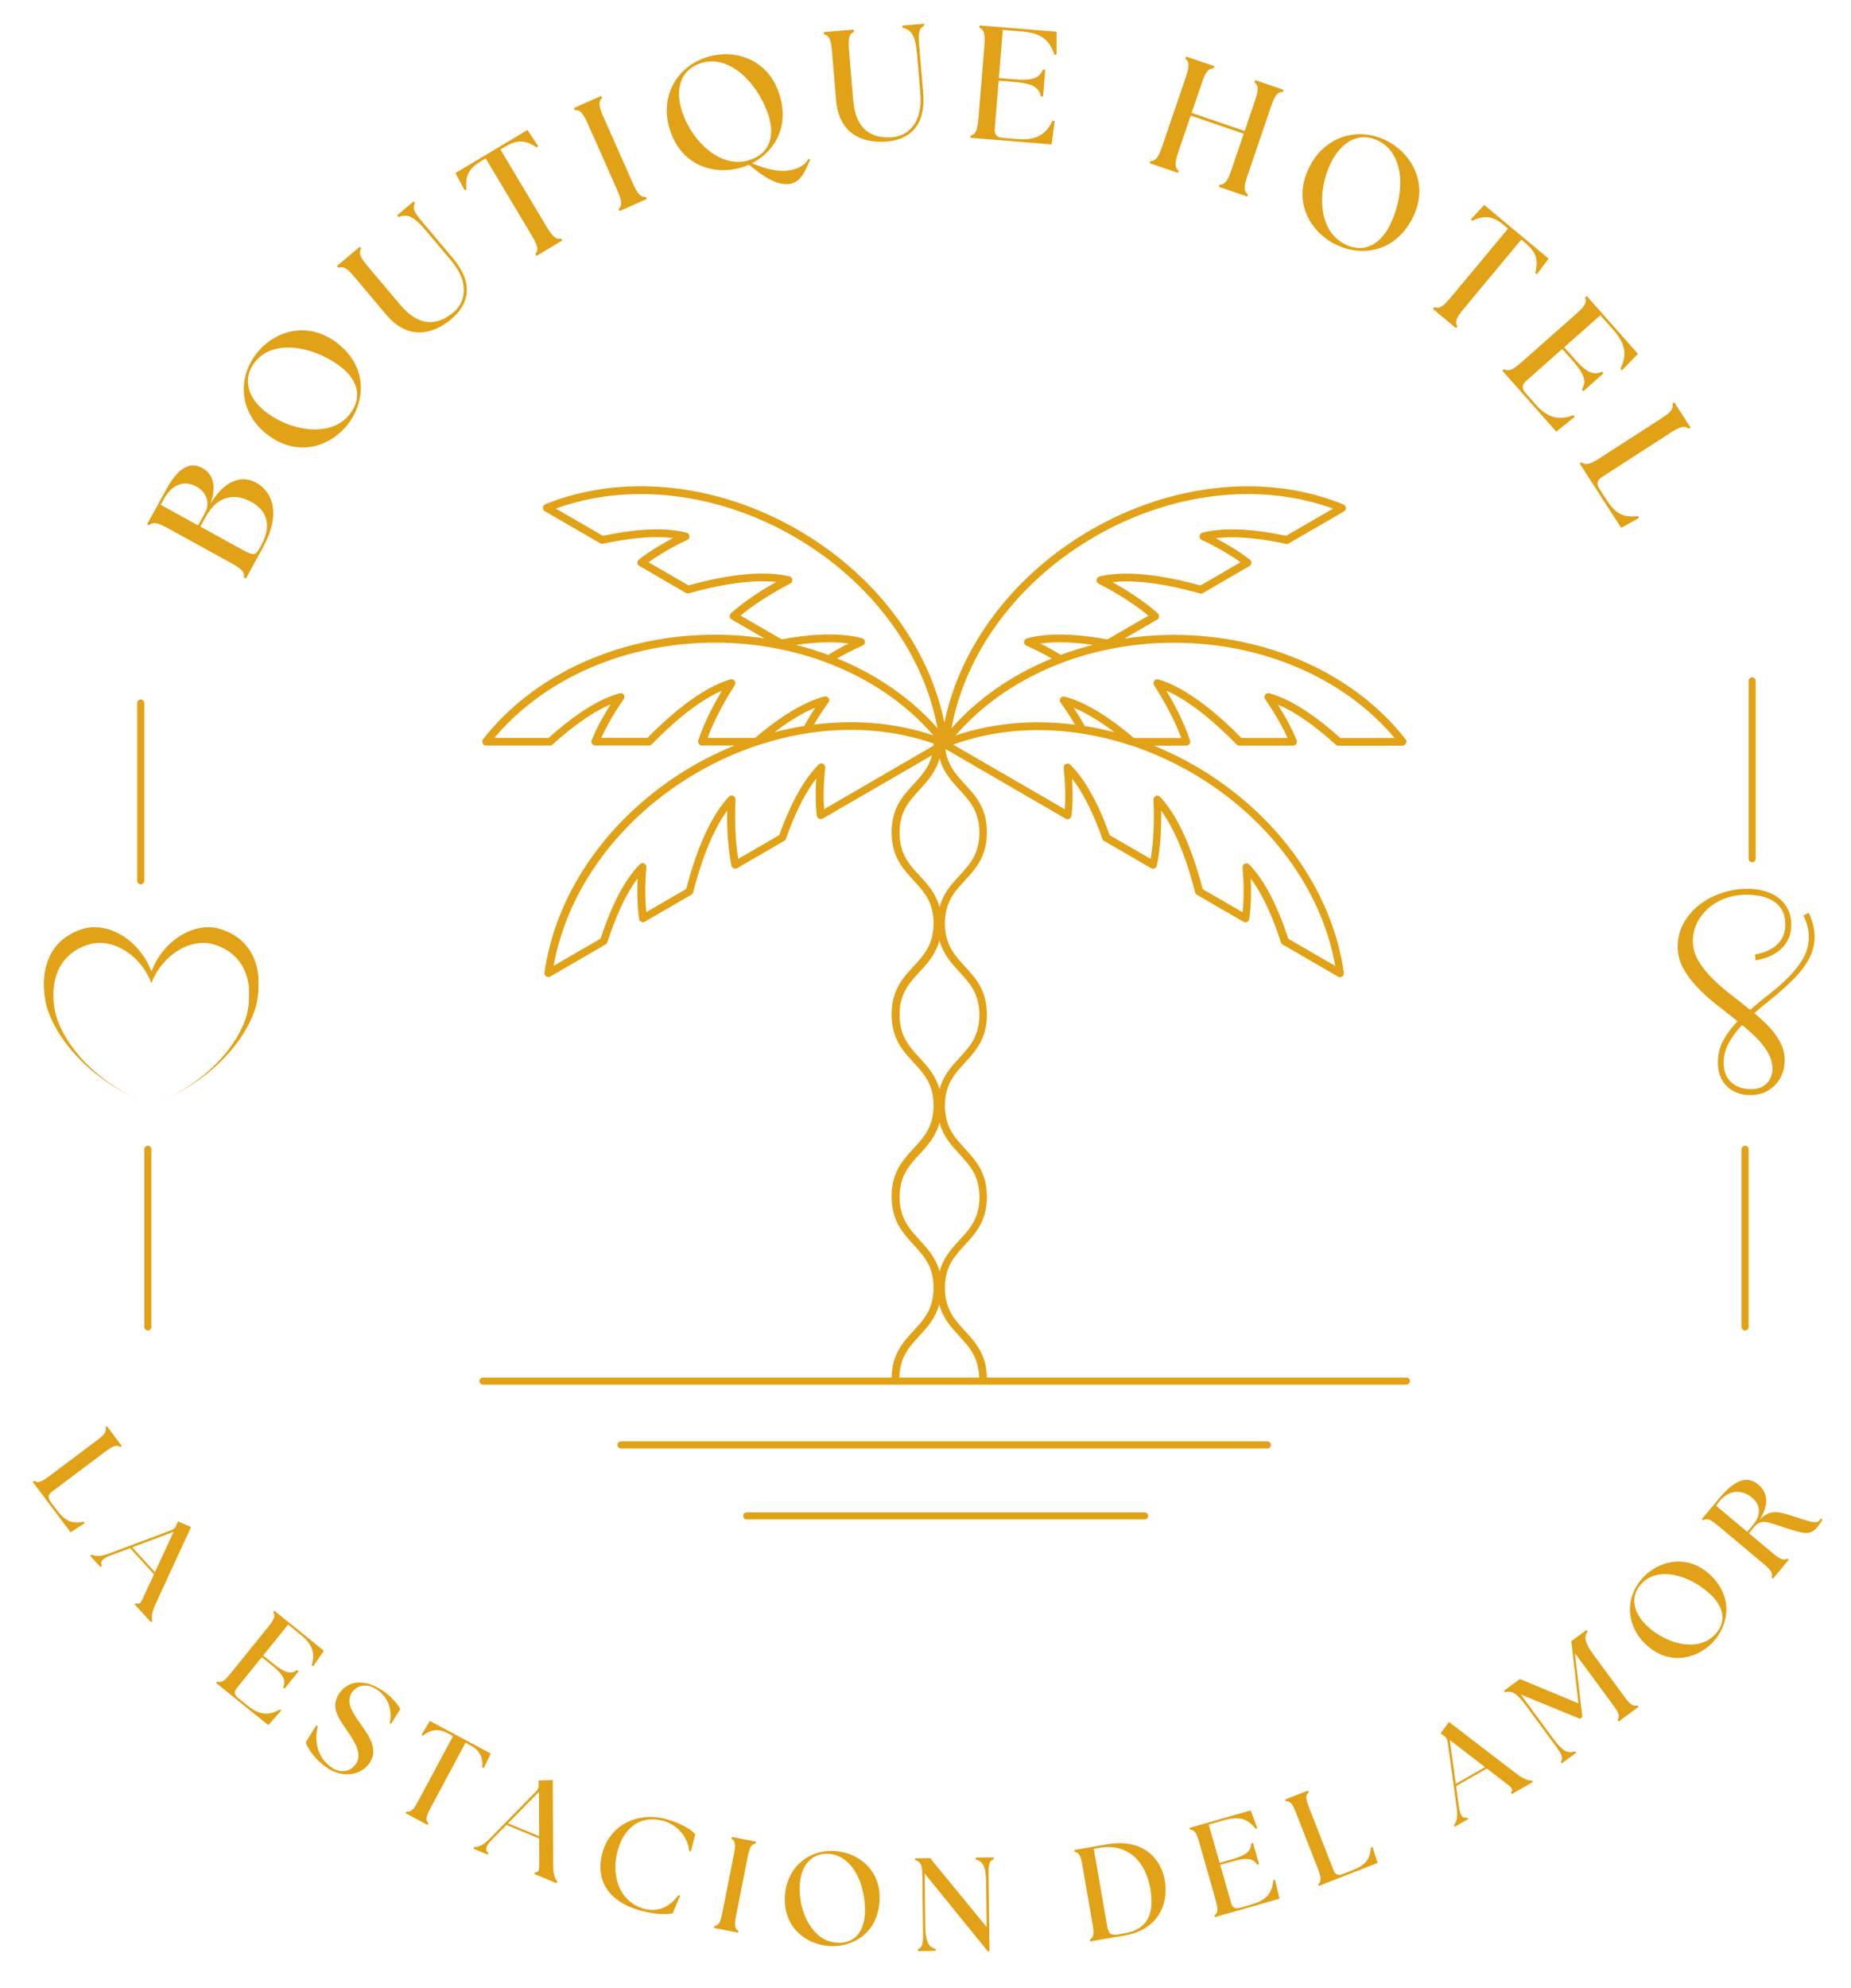 <?xml version="1.0" encoding="utf-8"?>
<!-- Generator: Adobe Illustrator 16.0.3, SVG Export Plug-In . SVG Version: 6.00 Build 0)  -->
<!DOCTYPE svg PUBLIC "-//W3C//DTD SVG 1.1//EN" "http://www.w3.org/Graphics/SVG/1.1/DTD/svg11.dtd">
<svg version="1.1" xmlns="http://www.w3.org/2000/svg" xmlns:xlink="http://www.w3.org/1999/xlink" x="0px" y="0px"
	 width="195.446px" height="209.848px" viewBox="0 0 195.446 209.848" enable-background="new 0 0 195.446 209.848"
	 xml:space="preserve">
<g id="Achtergrond">
</g>
<g id="Zijkanten">
	<path fill="#E2A217" d="M23.107,98.012c-0.32-0.09-0.65-0.137-0.984-0.148h-0.114c-2.389-0.018-4.971,1.878-6.021,4.665
		c-1.046-2.791-3.616-4.674-5.999-4.665H9.848c-0.332,0.012-0.66,0.059-0.979,0.148c-3.411,0.957-4.76,4.004-4.059,7.712
		c0.547,2.834,3.672,7.667,9.98,10.392c-5.682-2.491-8.498-6.862-8.993-9.431c-0.639-3.38,0.59-6.158,3.7-7.031
		c0.29-0.082,0.588-0.125,0.891-0.135h0.134c2.171-0.006,4.512,1.71,5.465,4.253c0.957-2.54,3.31-4.268,5.487-4.253h0.106
		c0.305,0.01,0.605,0.053,0.897,0.135c2.317,0.65,3.586,2.359,3.811,4.586v1.4c-0.028,0.342-0.065,0.688-0.135,1.044
		c-0.483,2.567-3.306,6.933-8.981,9.426c6.301-2.727,9.433-7.555,9.966-10.387c0.077-0.392,0.118-0.771,0.148-1.146v-1.536
		C27.041,100.6,25.648,98.725,23.107,98.012z"/>
	<path fill="#E2A217" d="M181.388,112.158c0-0.87,0.193-1.657,0.58-2.36s0.887-1.373,1.498-2.006
		c-0.709-0.569-1.437-1.144-2.183-1.724c-0.747-0.58-1.427-1.189-2.038-1.829c-0.613-0.639-1.115-1.313-1.507-2.022
		c-0.393-0.709-0.589-1.477-0.589-2.304c0-0.913,0.213-1.746,0.637-2.498c0.425-0.752,0.98-1.394,1.668-1.925
		c0.688-0.532,1.472-0.945,2.353-1.241c0.881-0.295,1.772-0.443,2.675-0.443c0.72,0,1.367,0.091,1.941,0.274
		c0.575,0.183,1.063,0.438,1.467,0.766c0.402,0.328,0.711,0.725,0.926,1.192c0.215,0.467,0.322,0.98,0.322,1.539
		c0,0.569-0.091,1.055-0.273,1.458c-0.183,0.402-0.414,0.744-0.693,1.023s-0.58,0.505-0.902,0.677s-0.623,0.304-0.902,0.395
		s-0.611,0.169-0.998,0.233l-0.064-0.628c0.021,0,0.115-0.016,0.281-0.048c0.167-0.032,0.368-0.086,0.604-0.161
		s0.491-0.186,0.766-0.33c0.273-0.146,0.526-0.333,0.757-0.564c0.231-0.23,0.422-0.513,0.572-0.846s0.226-0.736,0.226-1.208
		c0-0.677-0.14-1.222-0.419-1.635s-0.626-0.73-1.039-0.951c-0.414-0.22-0.854-0.368-1.321-0.443
		c-0.468-0.075-0.884-0.113-1.249-0.113c-0.902,0-1.711,0.143-2.425,0.427c-0.715,0.285-1.316,0.658-1.805,1.12
		c-0.489,0.462-0.862,0.983-1.12,1.563s-0.387,1.16-0.387,1.74c0,0.741,0.186,1.432,0.556,2.071
		c0.371,0.639,0.849,1.254,1.435,1.845c0.585,0.591,1.235,1.163,1.949,1.716c0.715,0.554,1.415,1.109,2.104,1.668
		c0.687-0.591,1.398-1.173,2.135-1.748c0.735-0.575,1.404-1.168,2.006-1.781s1.096-1.259,1.482-1.942
		c0.387-0.682,0.58-1.437,0.58-2.264c0-0.344-0.049-0.704-0.145-1.08c-0.098-0.376-0.237-0.763-0.42-1.16l0.564-0.258
		c0.408,0.892,0.612,1.735,0.612,2.53c0,0.559-0.092,1.088-0.274,1.587c-0.183,0.5-0.432,0.98-0.749,1.442
		c-0.316,0.462-0.685,0.908-1.104,1.337s-0.865,0.852-1.337,1.265c-0.474,0.414-0.959,0.819-1.459,1.216
		c-0.499,0.397-0.98,0.8-1.441,1.208c0.451,0.376,0.869,0.755,1.256,1.136c0.387,0.382,0.726,0.776,1.016,1.185
		s0.519,0.83,0.685,1.265c0.167,0.436,0.25,0.889,0.25,1.362c0,0.547-0.094,1.05-0.282,1.506c-0.188,0.457-0.443,0.847-0.766,1.169
		s-0.7,0.574-1.136,0.757c-0.435,0.183-0.905,0.274-1.409,0.274c-0.516,0-0.986-0.081-1.41-0.242
		c-0.425-0.161-0.79-0.39-1.096-0.685c-0.307-0.296-0.543-0.655-0.709-1.08C181.471,113.16,181.388,112.684,181.388,112.158z
		 M187.156,112.818c0-0.418-0.083-0.829-0.25-1.232c-0.166-0.402-0.395-0.794-0.685-1.176s-0.629-0.755-1.016-1.12
		s-0.805-0.73-1.256-1.096c-0.58,0.602-1.051,1.232-1.41,1.894c-0.36,0.66-0.54,1.361-0.54,2.103c0,0.859,0.263,1.536,0.79,2.03
		c0.525,0.494,1.225,0.741,2.094,0.741c0.397,0,0.739-0.062,1.023-0.186c0.285-0.123,0.519-0.287,0.701-0.491
		s0.319-0.435,0.411-0.692C187.11,113.334,187.156,113.076,187.156,112.818z"/>
	
		<line fill="none" stroke="#E2A217" stroke-width="0.744" stroke-linecap="round" x1="185.011" y1="90.636" x2="185.011" y2="71.87"/>
	
		<line fill="none" stroke="#E2A217" stroke-width="0.744" stroke-linecap="round" x1="184.261" y1="140.068" x2="184.261" y2="121.301"/>
	<line fill="none" stroke="#E2A217" stroke-width="0.744" stroke-linecap="round" x1="14.861" y1="92.97" x2="14.861" y2="74.203"/>
	
		<line fill="none" stroke="#E2A217" stroke-width="0.744" stroke-linecap="round" x1="15.611" y1="140.068" x2="15.611" y2="121.301"/>
</g>
<g id="Palm">
	<path fill="#E2A217" d="M141.511,77.884c-1.951-1.761-4.797-3.975-7.48-4.71c-0.17-0.043-0.35,0.017-0.451,0.162
		c-0.103,0.146-0.094,0.333,0.008,0.479c0.018,0.017,1.389,1.923,2.36,4.069h-4.873c-2.283-2.325-5.606-5.231-8.75-6.172
		c-0.162-0.051-0.35,0.008-0.451,0.154c-0.103,0.137-0.111,0.333-0.009,0.479c0.017,0.026,1.814,2.719,2.862,5.548h-5.001
		c-1.908-1.633-4.686-3.676-7.31-4.369c-0.17-0.042-0.35,0.026-0.443,0.171c-0.094,0.145-0.094,0.342,0.018,0.479
		c0.009,0.008,0.75,0.992,1.517,2.317c-4.354-0.556-8.673-0.197-12.609,1.137c5.308-6.146,13.818-9.788,23.054-9.788
		c9.363,0,18.002,3.744,23.293,10.053h-5.733V77.884z M114.443,76.448c-0.375-0.667-0.749-1.265-1.064-1.735
		c1.499,0.607,2.999,1.59,4.302,2.582c-1.056-0.282-2.121-0.513-3.186-0.675C114.486,76.559,114.47,76.499,114.443,76.448z
		 M125.826,81.56c8.11,4.702,13.725,12.276,15.165,20.397l-4.959-2.872c-0.81-2.505-2.172-5.848-4.132-7.839
		c-0.128-0.128-0.315-0.162-0.469-0.085c-0.162,0.077-0.255,0.239-0.229,0.419c0,0.026,0.247,2.368,0.008,4.71l-4.217-2.445
		c-0.818-3.155-2.249-7.343-4.498-9.737c-0.119-0.128-0.307-0.163-0.46-0.094c-0.162,0.068-0.256,0.231-0.247,0.41
		c0,0.034,0.221,3.266-0.29,6.232l-4.328-2.504c-0.835-2.368-2.224-5.531-4.157-7.446c-0.128-0.12-0.315-0.154-0.469-0.077
		c-0.162,0.077-0.247,0.248-0.23,0.427c0,0.026,0.272,2.163,0.119,4.36l-11.782-6.822c5.751-2.094,12.388-2.017,18.752,0.085
		c0.034,0.017,0.076,0.034,0.119,0.034C121.668,79.423,123.781,80.38,125.826,81.56z M115.397,68.07
		c-1.158,0.291-2.291,0.641-3.391,1.051c-0.792-0.496-1.559-0.906-2.164-1.197C111.624,67.677,113.643,67.814,115.397,68.07z
		 M115.568,56.658c8.11-4.702,17.457-5.787,25.184-2.975l-4.958,2.872c-2.564-0.547-6.126-1.034-8.826-0.333
		c-0.171,0.043-0.29,0.188-0.307,0.368c-0.018,0.18,0.085,0.342,0.247,0.411c0.025,0.008,2.164,0.966,4.072,2.342l-4.226,2.453
		c-3.136-0.872-7.464-1.718-10.649-0.958c-0.171,0.043-0.299,0.18-0.315,0.359c-0.018,0.171,0.068,0.342,0.229,0.419
		c0.034,0.017,2.931,1.444,5.24,3.368l-4.328,2.504c-2.462-0.453-5.888-0.829-8.503-0.111c-0.17,0.042-0.29,0.196-0.298,0.367
		c-0.009,0.18,0.094,0.342,0.255,0.411c0.018,0.008,1.253,0.53,2.667,1.351c-4.141,1.692-7.778,4.189-10.581,7.36
		C101.945,68.814,107.525,61.325,115.568,56.658z M101.307,83.355c1.082,1.18,2.104,2.282,2.104,4.531
		c0,2.248-1.022,3.351-2.104,4.531c-0.853,0.923-1.713,1.863-2.104,3.334c-0.392-1.471-1.261-2.419-2.113-3.334
		c-1.082-1.171-2.104-2.283-2.104-4.522s1.022-3.351,2.104-4.531c0.852-0.923,1.712-1.863,2.113-3.333
		C99.594,81.491,100.463,82.44,101.307,83.355z M101.307,102.589c1.082,1.18,2.104,2.282,2.104,4.53
		c0,2.249-1.022,3.351-2.104,4.531c-0.853,0.923-1.713,1.864-2.104,3.334c-0.392-1.471-1.261-2.42-2.113-3.343
		c-1.082-1.18-2.104-2.283-2.104-4.531c0-2.24,1.022-3.351,2.104-4.522c0.852-0.915,1.712-1.864,2.104-3.334
		C99.594,100.726,100.463,101.666,101.307,102.589z M101.314,121.824c1.082,1.18,2.104,2.282,2.104,4.53s-1.022,3.351-2.104,4.531
		c-0.852,0.923-1.712,1.863-2.104,3.333c-0.392-1.47-1.261-2.419-2.113-3.342c-1.082-1.18-2.104-2.282-2.104-4.531
		c0-2.239,1.022-3.351,2.104-4.521c0.852-0.915,1.712-1.864,2.104-3.334C99.594,119.952,100.463,120.9,101.314,121.824z
		 M87.019,85.407c-0.153-2.197,0.111-4.334,0.119-4.36c0.025-0.18-0.068-0.342-0.23-0.427c-0.153-0.077-0.349-0.043-0.469,0.077
		c-1.925,1.915-3.314,5.078-4.157,7.446l-4.328,2.505c-0.503-2.966-0.29-6.198-0.29-6.241c0.008-0.171-0.085-0.333-0.247-0.41
		c-0.162-0.068-0.35-0.034-0.46,0.094c-2.249,2.394-3.689,6.582-4.498,9.736l-4.217,2.445c-0.239-2.342,0.008-4.685,0.008-4.71
		c0.017-0.171-0.077-0.342-0.23-0.419c-0.153-0.077-0.349-0.042-0.468,0.085c-1.959,1.992-3.323,5.326-4.132,7.839l-4.958,2.873
		c1.44-8.121,7.046-15.695,15.165-20.397c2.036-1.18,4.158-2.137,6.313-2.855c0.043-0.009,0.077-0.017,0.12-0.034
		c6.287-2.077,12.839-2.171,18.53-0.163c0,0.068-0.009,0.137-0.009,0.205L87.019,85.407z M85.008,76.448
		c-0.025,0.051-0.042,0.111-0.051,0.163c-1.065,0.171-2.13,0.401-3.186,0.675c1.303-0.992,2.803-1.975,4.302-2.582
		C85.758,75.183,85.383,75.781,85.008,76.448z M74.717,77.884c1.039-2.821,2.837-5.514,2.862-5.548
		c0.094-0.146,0.094-0.333-0.008-0.479c-0.103-0.137-0.281-0.205-0.452-0.154c-3.144,0.94-6.466,3.847-8.75,6.172h-4.874
		c0.963-2.146,2.343-4.052,2.36-4.069c0.103-0.145,0.103-0.333,0.009-0.479c-0.094-0.146-0.281-0.197-0.452-0.154
		c-2.684,0.744-5.529,2.949-7.48,4.71h-5.726c5.291-6.309,13.921-10.053,23.293-10.053c9.227,0,17.746,3.642,23.054,9.788
		c-3.936-1.333-8.256-1.692-12.609-1.137c0.775-1.325,1.517-2.308,1.525-2.317c0.11-0.137,0.11-0.333,0.017-0.479
		c-0.093-0.146-0.281-0.214-0.443-0.171c-2.624,0.692-5.401,2.735-7.31,4.368H74.717z M87.445,69.122
		c-1.099-0.41-2.232-0.761-3.391-1.051c1.755-0.256,3.774-0.394,5.555-0.146C89.004,68.215,88.237,68.626,87.445,69.122z
		 M78.192,64.976c2.309-1.923,5.206-3.351,5.24-3.368c0.153-0.077,0.247-0.248,0.23-0.419s-0.145-0.316-0.315-0.359
		c-3.187-0.761-7.523,0.085-10.65,0.958l-4.217-2.445c1.908-1.376,4.046-2.334,4.072-2.342c0.162-0.068,0.255-0.24,0.247-0.411
		c-0.009-0.171-0.136-0.325-0.307-0.368c-2.701-0.701-6.262-0.222-8.827,0.333l-4.975-2.872c7.727-2.813,17.073-1.718,25.184,2.975
		c8.051,4.659,13.623,12.156,15.114,20.2c-2.803-3.171-6.441-5.667-10.582-7.36c1.414-0.82,2.649-1.351,2.667-1.351
		c0.162-0.068,0.264-0.23,0.256-0.41c-0.009-0.18-0.137-0.325-0.298-0.368c-2.616-0.718-6.041-0.342-8.502,0.111L78.192,64.976z
		 M148.429,78.046c-5.385-6.907-14.535-11.036-24.478-11.036c-1.771,0-3.526,0.137-5.23,0.393l3.459-2
		c0.11-0.068,0.188-0.179,0.204-0.316c0.018-0.128-0.034-0.265-0.136-0.351c-1.61-1.436-3.579-2.625-4.78-3.292
		c2.931-0.325,6.561,0.436,9.235,1.197c0.103,0.034,0.222,0.017,0.315-0.043l4.907-2.847c0.119-0.068,0.196-0.188,0.205-0.325
		c0.008-0.137-0.052-0.274-0.153-0.351c-1.244-0.975-2.65-1.77-3.604-2.265c2.411-0.308,5.282,0.137,7.404,0.598
		c0.102,0.026,0.204,0.008,0.289-0.043l5.845-3.385c0.136-0.077,0.213-0.231,0.204-0.385c-0.008-0.154-0.11-0.291-0.255-0.351
		c-8.103-3.308-18.088-2.291-26.701,2.701c-8.11,4.702-13.784,12.216-15.438,20.329c-1.653-8.113-7.327-15.635-15.438-20.329
		c-8.613-4.992-18.59-6.009-26.701-2.727c-0.145,0.06-0.247,0.197-0.255,0.351c-0.009,0.163,0.068,0.316,0.205,0.394l5.844,3.385
		c0.094,0.052,0.196,0.068,0.29,0.043c2.13-0.461,4.993-0.897,7.404-0.599c-0.954,0.496-2.36,1.291-3.604,2.266
		c-0.111,0.085-0.17,0.214-0.162,0.351c0.008,0.137,0.085,0.256,0.204,0.325l4.908,2.847c0.094,0.06,0.213,0.068,0.315,0.042
		c2.675-0.752,6.313-1.513,9.235-1.197c-1.201,0.667-3.169,1.855-4.779,3.292c-0.103,0.085-0.153,0.222-0.137,0.351
		c0.017,0.128,0.085,0.248,0.205,0.316l3.459,2c-1.712-0.256-3.459-0.393-5.231-0.393c-9.942,0-19.093,4.129-24.477,11.036
		c-0.094,0.128-0.111,0.291-0.042,0.436c0.068,0.145,0.213,0.23,0.366,0.23h6.748c0.103,0,0.205-0.034,0.273-0.111
		c1.61-1.47,3.876-3.283,6.117-4.231c-0.579,0.906-1.397,2.299-1.993,3.77c-0.051,0.128-0.034,0.274,0.042,0.385
		c0.077,0.111,0.204,0.18,0.341,0.18h5.666c0.111,0,0.213-0.043,0.298-0.128c1.943-2,4.711-4.479,7.404-5.667
		c-0.707,1.18-1.814,3.197-2.496,5.249c-0.043,0.128-0.017,0.265,0.06,0.376c0.077,0.103,0.205,0.171,0.332,0.171h3.425
		c-1.474,0.607-2.939,1.308-4.354,2.128c-8.613,4.993-14.483,13.156-15.702,21.842c-0.025,0.154,0.051,0.308,0.179,0.401
		c0.068,0.043,0.153,0.069,0.23,0.069c0.068,0,0.145-0.017,0.205-0.06l5.844-3.385c0.085-0.051,0.153-0.137,0.188-0.231
		c0.665-2.077,1.721-4.795,3.187-6.736c-0.051,1.077-0.068,2.701,0.153,4.266c0.017,0.137,0.102,0.256,0.23,0.316
		c0.119,0.06,0.264,0.06,0.383-0.017l4.907-2.846c0.094-0.052,0.162-0.146,0.196-0.257c0.69-2.701,1.849-6.24,3.587-8.617
		c-0.025,1.376,0.017,3.676,0.452,5.796c0.025,0.128,0.111,0.239,0.238,0.291c0.12,0.051,0.256,0.051,0.375-0.017l4.967-2.881
		c0.085-0.051,0.154-0.128,0.179-0.222c0.682-1.949,1.755-4.497,3.195-6.352c-0.068,1.009-0.102,2.479,0.06,3.915
		c0.017,0.137,0.102,0.257,0.222,0.325c0.127,0.06,0.272,0.06,0.392-0.009l11.544-6.685c-0.341,1.316-1.116,2.163-1.934,3.043
		c-1.142,1.24-2.326,2.522-2.326,5.086s1.184,3.847,2.326,5.086c1.082,1.171,2.104,2.282,2.104,4.522s-1.022,3.351-2.104,4.522
		c-1.142,1.239-2.326,2.521-2.326,5.086c0,2.565,1.184,3.847,2.326,5.086c1.082,1.18,2.104,2.282,2.104,4.531
		c0,2.239-1.022,3.351-2.104,4.521c-1.142,1.24-2.326,2.522-2.326,5.087s1.184,3.847,2.326,5.095c1.082,1.18,2.104,2.282,2.104,4.53
		c0,2.249-1.022,3.352-2.104,4.531c-1.142,1.239-2.326,2.521-2.326,5.095c0,0.23,0.187,0.41,0.409,0.41s0.409-0.188,0.409-0.41
		c0-2.239,1.022-3.351,2.104-4.53c0.852-0.924,1.712-1.864,2.104-3.334c0.392,1.47,1.261,2.419,2.113,3.342
		c1.082,1.18,2.104,2.283,2.104,4.531c0,0.23,0.188,0.41,0.409,0.41s0.409-0.188,0.409-0.41c0-2.564-1.185-3.847-2.326-5.087
		c-1.082-1.18-2.104-2.282-2.104-4.53s1.022-3.352,2.104-4.531c1.142-1.239,2.326-2.521,2.326-5.086s-1.185-3.847-2.326-5.086
		c-1.082-1.18-2.104-2.283-2.104-4.531s1.022-3.351,2.104-4.531c1.142-1.239,2.326-2.521,2.326-5.086
		c0-2.564-1.185-3.847-2.326-5.086c-1.082-1.18-2.104-2.283-2.104-4.531c0-2.249,1.022-3.351,2.104-4.531
		c1.142-1.24,2.326-2.522,2.326-5.086s-1.185-3.847-2.326-5.086c-0.945-1.026-1.84-2-2.062-3.719l12.711,7.369
		c0.12,0.068,0.265,0.077,0.393,0.008c0.128-0.06,0.204-0.188,0.222-0.325c0.161-1.445,0.119-2.915,0.06-3.916
		c1.439,1.855,2.513,4.403,3.194,6.352c0.034,0.094,0.094,0.171,0.179,0.223l4.968,2.881c0.11,0.068,0.255,0.077,0.374,0.017
		c0.12-0.051,0.205-0.163,0.239-0.291c0.435-2.12,0.477-4.419,0.451-5.796c1.738,2.385,2.896,5.916,3.587,8.625
		c0.025,0.111,0.094,0.197,0.196,0.257l4.907,2.846c0.119,0.069,0.264,0.077,0.383,0.018c0.119-0.06,0.205-0.18,0.23-0.316
		c0.222-1.564,0.204-3.188,0.153-4.266c1.465,1.94,2.521,4.659,3.187,6.736c0.033,0.094,0.094,0.18,0.188,0.231l5.844,3.385
		c0.068,0.034,0.137,0.06,0.205,0.06c0.076,0,0.161-0.026,0.229-0.068c0.128-0.086,0.196-0.248,0.179-0.402
		c-1.218-8.686-7.088-16.849-15.701-21.842c-1.414-0.82-2.871-1.521-4.354-2.128h3.425c0.137,0,0.256-0.068,0.332-0.171
		c0.077-0.111,0.103-0.248,0.06-0.376c-0.682-2.051-1.789-4.069-2.496-5.249c2.692,1.188,5.461,3.667,7.403,5.667
		c0.077,0.077,0.188,0.128,0.299,0.128h5.665c0.137,0,0.265-0.068,0.341-0.18c0.077-0.111,0.094-0.256,0.043-0.385
		c-0.597-1.47-1.414-2.864-1.994-3.77c2.241,0.949,4.507,2.761,6.117,4.231c0.077,0.068,0.179,0.111,0.281,0.111h6.748
		c0.153,0,0.298-0.094,0.366-0.23C148.548,78.337,148.53,78.174,148.429,78.046z"/>
	
		<line fill="none" stroke="#E2A217" stroke-width="0.75" stroke-linecap="round" x1="50.997" y1="145.771" x2="148.505" y2="145.771"/>
	
		<line fill="none" stroke="#E2A217" stroke-width="0.749" stroke-linecap="round" x1="65.569" y1="152.51" x2="133.828" y2="152.51"/>
	
		<line fill="none" stroke="#E2A217" stroke-width="0.751" stroke-linecap="round" x1="78.851" y1="160.002" x2="120.861" y2="160.002"/>
</g>
<g id="La_Estacion_Del_Amor">
	<g>
		<path fill="#E2A217" d="M3.614,156.296c0.4,0.276,0.795,0.104,1.601-0.501l4.991-3.746c0.806-0.605,1.082-0.937,0.927-1.397
			l0.157-0.118l1.563,2.082l-0.157,0.118c-0.4-0.277-0.794-0.104-1.6,0.501l-5.651,4.242c-0.358,0.269-0.408,0.622-0.139,0.98
			l0.689,0.917c0.848,1.131,1.554,1.51,2.852,1.235l0.086,0.162l-1.477,0.969l-3.999-5.327L3.614,156.296z"/>
	</g>
	<g>
		<path fill="#E2A217" d="M9.667,164.08c0.397,0.206,0.921,0.239,1.868-0.115l6.554-2.457c0.282-0.106,0.437-0.269,0.538-0.531
			l0.166-0.398l1.38,0.595l-3.753,8.146c-0.416,0.912-0.439,1.427-0.335,1.768l-0.145,0.133l-1.72-1.878l0.145-0.133
			c0.425,0.237,0.561-0.154,0.978-1.066l0.919-1.979l-2.524-2.756l-2.024,0.754c-0.946,0.354-1.188,0.691-0.95,1.117l-0.145,0.133
			l-1.097-1.197L9.667,164.08z M16.36,165.938l1.969-4.252l-4.37,1.632L16.36,165.938z"/>
	</g>
	<g>
		<path fill="#E2A217" d="M22.94,177.479c0.456,0.171,0.797-0.094,1.43-0.878l3.922-4.854c0.633-0.783,0.819-1.172,0.557-1.582
			l0.123-0.152l5.226,4.221l-1.12,1.632l-0.169-0.082c0.427-1.419,0.004-2.299-1.214-3.283l-1.273-1.029l-2.638,3.266l1.045,0.844
			c1.328,1.073,1.92,1.119,2.552,0.694l0.151,0.123l-1.477,1.828l-0.151-0.122c0.282-0.707,0.112-1.276-1.216-2.349l-1.045-0.845
			l-2.655,3.287c-0.281,0.349-0.244,0.702,0.105,0.984l1.044,0.844c1.1,0.888,2.114,1.168,3.424,0.392l0.125,0.137l-1.36,1.527
			l-5.508-4.449L22.94,177.479z"/>
	</g>
	<g>
		<path fill="#E2A217" d="M32.275,183.903l1.11-1.781l0.167,0.077c-0.39,1.654-0.03,3.369,1.521,4.396
			c0.805,0.532,1.892,0.513,2.525-0.444c0.756-1.143-0.394-2.676-1.081-3.667c-0.869-1.296-1.61-2.357-0.715-3.712
			c0.957-1.446,2.719-1.573,4.551-0.361c0.864,0.572,1.511,1.269,1.917,1.973l-0.958,1.548l-0.159-0.038
			c0.316-1.519-0.243-2.828-1.375-3.577c-0.934-0.617-2.032-0.556-2.642,0.366c-0.687,1.039,0.215,2.239,0.9,3.23
			c0.89,1.242,1.954,2.701,1.028,4.102c-1.058,1.599-3.114,1.514-4.457,0.625C33.407,185.843,32.577,184.741,32.275,183.903z"/>
	</g>
	<g>
		<path fill="#E2A217" d="M42.927,191.213c0.48,0.082,0.764-0.241,1.239-1.13l3.666-6.846l-0.383-0.205
			c-1.099-0.588-1.817-0.577-2.803,0.166l-0.134-0.104l0.874-1.453l6.427,3.44l-0.726,1.533l-0.161-0.055
			c0.071-1.231-0.318-1.837-1.417-2.426l-0.357-0.19l-3.666,6.847c-0.475,0.888-0.587,1.304-0.253,1.658l-0.092,0.172l-2.306-1.234
			L42.927,191.213z"/>
	</g>
	<g>
		<path fill="#E2A217" d="M50.073,194.952c0.447,0.019,0.936-0.173,1.643-0.894l4.904-4.995c0.211-0.216,0.283-0.429,0.263-0.708
			l-0.017-0.432l1.501-0.044l0.038,8.968c0.009,1.004,0.204,1.479,0.443,1.744l-0.075,0.182l-2.353-0.977l0.075-0.18
			c0.485,0.034,0.443-0.377,0.436-1.381l-0.003-2.182l-3.451-1.432l-1.516,1.537c-0.708,0.721-0.786,1.129-0.389,1.414l-0.075,0.181
			l-1.5-0.622L50.073,194.952z M56.924,193.809l-0.011-4.686l-3.271,3.324L56.924,193.809z"/>
	</g>
	<g>
		<path fill="#E2A217" d="M63.646,195.433c0.79-2.713,3.59-4.332,6.883-3.375c0.994,0.289,2.323,0.88,2.885,1.553l-0.462,1.79
			l-0.173-0.007c-0.148-1.544-1.29-2.779-2.674-3.182c-2.149-0.625-4.082,0.357-4.86,3.031c-0.754,2.593,0.078,5.443,2.698,6.205
			c1.505,0.438,2.805-0.176,3.695-1.432l0.166,0.077l-0.773,1.859c-0.806,0.114-1.921,0.141-3.56-0.336
			C64.262,200.684,62.771,198.443,63.646,195.433z"/>
	</g>
	<g>
		<path fill="#E2A217" d="M75.421,203.3c0.483-0.063,0.661-0.454,0.856-1.442l1.21-6.122c0.195-0.988,0.18-1.42-0.243-1.66
			l0.038-0.192l2.554,0.505l-0.038,0.192c-0.482,0.062-0.66,0.454-0.855,1.442l-1.21,6.122c-0.195,0.988-0.18,1.419,0.242,1.66
			l-0.038,0.191l-2.554-0.505L75.421,203.3z"/>
	</g>
	<g>
		<path fill="#E2A217" d="M82.905,199.82c0.285-2.756,2.543-4.731,5.494-4.426c2.353,0.243,4.802,2.129,4.449,5.538
			c-0.352,3.396-3.145,4.697-5.483,4.455C84.999,205.143,82.543,203.313,82.905,199.82z M88.203,205.038
			c2.129,0.221,3.06-1.301,3.125-3.151c0.098-2.985-1.283-5.956-3.691-6.205c-1.892-0.196-3.117,1.169-3.196,3.438
			C84.347,201.924,85.837,204.793,88.203,205.038z"/>
	</g>
	<g>
		<path fill="#E2A217" d="M97.634,197.751l0.069,5.555c0.021,1.707,0.363,2.192,1.094,2.407l0.002,0.196l-1.875,0.023l-0.002-0.196
			c0.459-0.159,0.552-0.581,0.54-1.589l-0.078-6.239c-0.013-1.008-0.144-1.425-0.747-1.571l-0.002-0.196l1.581-0.02l5.968,7.286
			l-0.06-4.742c-0.021-1.707-0.363-2.193-1.094-2.408l-0.002-0.196l1.889-0.023l0.002,0.196c-0.459,0.16-0.552,0.58-0.539,1.588
			l0.101,8.129l-0.182,0.003L97.634,197.751z"/>
	</g>
	<g>
		<path fill="#E2A217" d="M115.079,204.72c0.429-0.23,0.453-0.661,0.281-1.654l-1.066-6.148c-0.172-0.993-0.34-1.389-0.821-1.462
			l-0.033-0.193l3.447-0.598c3.97-0.688,5.718,1.692,6.083,3.718c0.532,2.99-1.074,5.355-4.107,5.881l-3.75,0.65L115.079,204.72z
			 M117.983,204.189l0.744-0.129c2.22-0.385,3.244-1.77,2.732-4.72c-0.49-2.827-2.344-4.834-5.418-4.301l-0.551,0.096l1.422,8.202
			C117.025,203.985,117.225,204.32,117.983,204.189z"/>
	</g>
	<g>
		<path fill="#E2A217" d="M128.237,202.158c0.402-0.274,0.381-0.705,0.105-1.674l-1.711-6.002c-0.275-0.969-0.485-1.346-0.971-1.367
			l-0.055-0.188l6.459-1.841l0.689,1.856l-0.163,0.09c-0.915-1.166-1.878-1.328-3.385-0.898l-1.573,0.448l1.15,4.037l1.291-0.368
			c1.642-0.468,2.021-0.925,2.037-1.687l0.188-0.054l0.645,2.261l-0.188,0.054c-0.415-0.638-0.978-0.827-2.619-0.359l-1.292,0.368
			l1.158,4.063c0.123,0.432,0.434,0.605,0.864,0.482l1.292-0.368c1.359-0.387,2.173-1.057,2.293-2.575l0.183-0.022l0.466,1.992
			l-6.81,1.94L128.237,202.158z"/>
	</g>
	<g>
		<path fill="#E2A217" d="M139.189,198.875c0.374-0.312,0.313-0.737-0.054-1.676l-2.271-5.813c-0.367-0.939-0.61-1.294-1.097-1.27
			l-0.071-0.184l2.424-0.946l0.071,0.184c-0.374,0.312-0.313,0.736,0.055,1.676l2.571,6.582c0.162,0.416,0.488,0.56,0.905,0.397
			l1.068-0.418c1.317-0.514,1.873-1.093,1.956-2.416l0.18-0.04l0.537,1.683l-6.204,2.423L139.189,198.875z"/>
	</g>
	<g>
		<path fill="#E2A217" d="M153.511,192.639c0.289-0.342,0.436-0.845,0.299-1.847l-0.95-6.936c-0.042-0.299-0.165-0.486-0.399-0.643
			l-0.353-0.249l0.886-1.215l7.116,5.457c0.798,0.608,1.294,0.743,1.649,0.717l0.098,0.17l-2.211,1.264l-0.098-0.17
			c0.325-0.363-0.025-0.581-0.823-1.188l-1.729-1.333l-3.243,1.854l0.288,2.141c0.137,1.002,0.412,1.313,0.88,1.173l0.098,0.17
			l-1.409,0.806L153.511,192.639z M156.8,186.52l-3.713-2.856l0.627,4.62L156.8,186.52z"/>
	</g>
	<g>
		<path fill="#E2A217" d="M164.798,185.96c0.281-0.397,0.111-0.793-0.486-1.605l-3.201-4.35c-1.012-1.375-1.551-1.587-2.201-1.385
			l-0.117-0.158l1.69-1.244l6.185,2.571l-0.753-6.569l1.601-1.178l0.116,0.158c-0.387,0.561-0.343,1.138,0.669,2.513l3.201,4.35
			c0.598,0.812,0.925,1.092,1.388,0.942l0.116,0.157l-2.096,1.542l-0.116-0.156c0.281-0.398,0.11-0.794-0.486-1.605l-4.015-5.454
			l0.787,6.734l-0.259,0.191l-6.246-2.561l3.442,4.677c1.013,1.375,1.573,1.569,2.291,1.318l0.116,0.157l-1.51,1.111L164.798,185.96
			z"/>
	</g>
	<g>
		<path fill="#E2A217" d="M173.528,173.312c-1.91-2.007-1.944-5.006,0.205-7.051c1.712-1.63,4.736-2.268,7.1,0.215
			c2.354,2.473,1.528,5.44-0.174,7.062C178.936,175.177,175.95,175.856,173.528,173.312z M180.938,172.674
			c1.551-1.476,0.999-3.173-0.366-4.424c-2.206-2.015-5.361-2.894-7.115-1.225c-1.378,1.312-1.136,3.129,0.538,4.665
			C176.065,173.583,179.215,174.314,180.938,172.674z"/>
	</g>
	<g>
		<path fill="#E2A217" d="M188.665,161.308c-2.105-0.668-2.676-1.055-3.467-0.11l-0.529,0.633l2.488,2.084
			c0.771,0.647,1.156,0.843,1.57,0.587l0.15,0.126l-1.67,1.995l-0.15-0.127c0.178-0.451-0.08-0.797-0.854-1.443l-4.783-4.007
			c-0.773-0.647-1.158-0.842-1.572-0.587l-0.15-0.126l1.887-2.253c1.959-2.338,3.211-2.11,4.08-1.383
			c0.986,0.827,1.16,2.123,0.137,3.693c1.154-1.096,1.857-0.909,3.76-0.283c1.904,0.627,2.26,0.725,2.592,0.327
			c0.045-0.054,0.09-0.107,0.123-0.17l0.15,0.126c-0.141,0.301-0.418,0.652-0.57,0.835
			C191.11,162.116,190.351,161.845,188.665,161.308z M185.071,161c1.025-1.223,0.725-2.26-0.102-2.951
			c-0.869-0.728-2.27-0.951-3.393,0.39c-0.125,0.15-0.25,0.32-0.363,0.499l3.283,2.749L185.071,161z"/>
	</g>
</g>
<g id="Boutique_Hotel">
	<g>
		<path fill="#E2A217" d="M25.754,60.946c0.106-0.582-0.283-0.932-1.356-1.521l-6.643-3.653c-1.072-0.589-1.577-0.731-2.011-0.33
			l-0.208-0.114l2.023-3.679c1.343-2.442,2.594-2.919,3.801-2.255c1.013,0.557,1.584,1.706,0.88,3.762
			c1.426-2.417,3.246-3.045,4.744-2.241c1.759,0.929,2.771,3.25,0.755,6.915l-1.777,3.232L25.754,60.946z M21.647,54.128
			c0.598-1.087,0.125-2.202-0.918-2.775c-1.311-0.721-2.586-0.2-3.422,1.319l-0.336,0.611l3.947,2.171L21.647,54.128z M27.346,57.98
			l0.229-0.417c1.18-2.145,0.564-3.706-1.015-4.574c-1.788-0.983-3.603-0.681-4.823,1.538l-0.582,1.058l4.468,2.457
			C26.696,58.632,26.994,58.621,27.346,57.98z"/>
	</g>
	<g>
		<path fill="#E2A217" d="M28.023,45.707c-2.609-2.127-3.109-5.737-0.832-8.53c1.816-2.227,5.365-3.457,8.591-0.825
			c3.215,2.621,2.673,6.325,0.868,8.538C34.824,47.13,31.33,48.404,28.023,45.707z M36.853,43.807
			c1.644-2.016,0.721-3.976-1.115-5.275c-2.967-2.09-6.904-2.669-8.763-0.391c-1.461,1.792-0.892,3.945,1.361,5.541
			C31.121,45.646,35.027,46.046,36.853,43.807z"/>
	</g>
	<g>
		<path fill="#E2A217" d="M40.775,33.21l-3.296-3.913c-0.788-0.937-1.208-1.25-1.757-1.032l-0.153-0.182l2.418-2.037l0.153,0.182
			c-0.308,0.505-0.071,0.971,0.717,1.908l3.384,4.018c1.993,2.366,3.908,2.265,5.676,0.775c1.092-0.92,1.831-2.919-0.294-5.441
			l-2.661-3.159c-1.336-1.586-2.031-1.778-2.883-1.418l-0.153-0.182l1.742-1.467l0.153,0.182c-0.308,0.505-0.071,0.971,0.717,1.908
			l3.296,3.913c2.201,2.613,1.723,4.817-0.175,6.416C45.788,35.257,43.13,36.006,40.775,33.21z"/>
	</g>
	<g>
		<path fill="#E2A217" d="M56.523,26.808c0.386-0.448,0.226-0.946-0.402-1.997l-4.84-8.098l-0.452,0.271
			c-1.298,0.776-1.737,1.533-1.579,3.023l-0.192,0.075l-0.968-1.818l7.602-4.543l1.143,1.713l-0.158,0.134
			c-1.237-0.845-2.112-0.817-3.411-0.041l-0.423,0.253l4.84,8.098c0.628,1.051,0.992,1.427,1.569,1.3l0.122,0.205l-2.729,1.63
			L56.523,26.808z"/>
	</g>
	<g>
		<path fill="#E2A217" d="M65.313,22.065c0.438-0.397,0.34-0.912-0.156-2.032l-3.072-6.931c-0.496-1.118-0.812-1.536-1.4-1.48
			l-0.096-0.217l2.89-1.281l0.096,0.217c-0.437,0.399-0.339,0.913,0.157,2.031l3.072,6.931c0.496,1.12,0.812,1.538,1.399,1.48
			l0.097,0.219l-2.891,1.281L65.313,22.065z"/>
	</g>
	<g>
		<path fill="#E2A217" d="M79.088,17.387c-0.314,0.141-0.621,0.244-0.932,0.33c-2.784,0.772-6.372-0.208-7.512-4.321
			c-0.899-3.243,0.779-6.479,4.252-7.441c2.769-0.767,6.375,0.28,7.487,4.293c0.935,3.374-0.763,5.838-2.986,6.983
			c1.65,0.671,3.037,1.028,4.396,0.651c0.803-0.223,1.309-0.627,1.576-1.125l0.184,0.09c-0.542,1.227-0.95,2.24-1.965,2.521
			C82.131,19.773,80.373,18.459,79.088,17.387z M78.949,16.949c2.506-0.694,2.885-2.827,2.139-4.948
			c-1.213-3.421-4.091-6.169-6.925-5.384c-2.228,0.617-3.008,2.703-2.093,5.308C73.208,15.136,76.165,17.721,78.949,16.949z"/>
	</g>
	<g>
		<path fill="#E2A217" d="M88.282,10.581l-0.428-5.099c-0.102-1.22-0.263-1.718-0.838-1.858l-0.02-0.236l3.151-0.264l0.02,0.236
			c-0.543,0.234-0.619,0.752-0.517,1.972l0.439,5.234c0.258,3.083,1.879,4.106,4.183,3.913c1.423-0.119,3.182-1.324,2.906-4.61
			l-0.345-4.115c-0.173-2.067-0.63-2.626-1.534-2.824l-0.02-0.236l2.27-0.19l0.02,0.236c-0.543,0.234-0.619,0.752-0.517,1.972
			l0.428,5.099c0.285,3.404-1.378,4.926-3.851,5.133C91.189,15.146,88.587,14.222,88.282,10.581z"/>
	</g>
	<g>
		<path fill="#E2A217" d="M102.486,14.31c0.573-0.141,0.733-0.641,0.833-1.859l0.614-7.558c0.099-1.219,0.021-1.737-0.522-1.969
			l0.02-0.237l8.133,0.661l-0.008,2.404l-0.225,0.033c-0.543-1.715-1.569-2.311-3.467-2.465l-1.982-0.161l-0.413,5.083l1.626,0.132
			c2.067,0.168,2.693-0.19,3.036-1.049l0.236,0.019l-0.23,2.846l-0.236-0.019c-0.2-0.903-0.76-1.358-2.827-1.526l-1.626-0.132
			l-0.416,5.117c-0.044,0.542,0.237,0.872,0.778,0.916l1.627,0.132c1.711,0.139,2.922-0.274,3.705-1.95l0.219,0.052l-0.32,2.464
			l-8.573-0.696L102.486,14.31z"/>
	</g>
	<g>
		<path fill="#E2A217" d="M121.466,17.002c0.592,0.004,0.869-0.44,1.264-1.598l2.449-7.176c0.395-1.158,0.445-1.68-0.023-2.037
			l0.076-0.226l2.992,1.021l-0.076,0.226c-0.592-0.004-0.869,0.439-1.264,1.598l-1.061,3.105l5.6,1.91l1.059-3.105
			c0.395-1.158,0.447-1.679-0.021-2.037l0.076-0.226l2.99,1.021l-0.076,0.226c-0.59-0.004-0.867,0.44-1.262,1.598l-2.449,7.176
			c-0.395,1.158-0.447,1.68,0.023,2.038l-0.076,0.225l-2.992-1.021l0.076-0.225c0.592,0.004,0.869-0.44,1.264-1.599l1.289-3.781
			l-5.598-1.91l-1.291,3.78c-0.395,1.158-0.447,1.68,0.025,2.038l-0.076,0.225l-2.994-1.021L121.466,17.002z"/>
	</g>
	<g>
		<path fill="#E2A217" d="M138.461,17.244c1.673-2.92,5.152-4.003,8.279-2.213c2.493,1.428,4.286,4.727,2.217,8.34
			c-2.061,3.6-5.804,3.67-8.282,2.251C138.167,24.187,136.341,20.947,138.461,17.244z M141.778,25.647
			c2.257,1.292,4.039,0.061,5.021-1.963c1.577-3.269,1.507-7.247-1.046-8.708c-2.006-1.149-4.037-0.235-5.243,2.247
			C139.027,20.292,139.27,24.21,141.778,25.647z"/>
	</g>
	<g>
		<path fill="#E2A217" d="M151.446,32.418c0.551,0.216,0.969-0.1,1.752-1.041l6.037-7.25l-0.406-0.337
			c-1.162-0.968-2.021-1.131-3.375-0.488l-0.135-0.157l1.395-1.516l6.805,5.667l-1.238,1.646l-0.178-0.104
			c0.387-1.447,0.07-2.263-1.092-3.231l-0.379-0.316l-6.037,7.25c-0.783,0.94-1.018,1.409-0.707,1.911l-0.152,0.183l-2.441-2.034
			L151.446,32.418z"/>
	</g>
	<g>
		<path fill="#E2A217" d="M158.806,38.961c0.512,0.296,0.973,0.048,1.89-0.763l5.678-5.022c0.917-0.811,1.221-1.239,0.989-1.783
			l0.178-0.157l5.406,6.112l-1.672,1.728l-0.185-0.132c0.798-1.612,0.47-2.753-0.791-4.178l-1.318-1.49l-3.819,3.378l1.081,1.222
			c1.374,1.554,2.073,1.729,2.916,1.348l0.157,0.178l-2.139,1.892l-0.157-0.178c0.481-0.79,0.393-1.506-0.981-3.06l-1.081-1.222
			l-3.845,3.401c-0.408,0.36-0.434,0.792-0.073,1.2l1.081,1.223c1.138,1.286,2.296,1.827,4.022,1.161l0.122,0.188l-1.938,1.555
			l-5.698-6.443L158.806,38.961z"/>
	</g>
	<g>
		<path fill="#E2A217" d="M166.991,48.789c0.461,0.369,0.954,0.193,1.982-0.47l6.371-4.11c1.027-0.664,1.392-1.041,1.245-1.613
			l0.2-0.129l1.715,2.657l-0.2,0.129c-0.462-0.37-0.955-0.194-1.983,0.469l-7.213,4.654c-0.457,0.295-0.549,0.719-0.254,1.176
			l0.756,1.171c0.931,1.443,1.753,1.964,3.35,1.743l0.092,0.205l-1.874,1.046l-4.386-6.799L166.991,48.789z"/>
	</g>
</g>
</svg>
